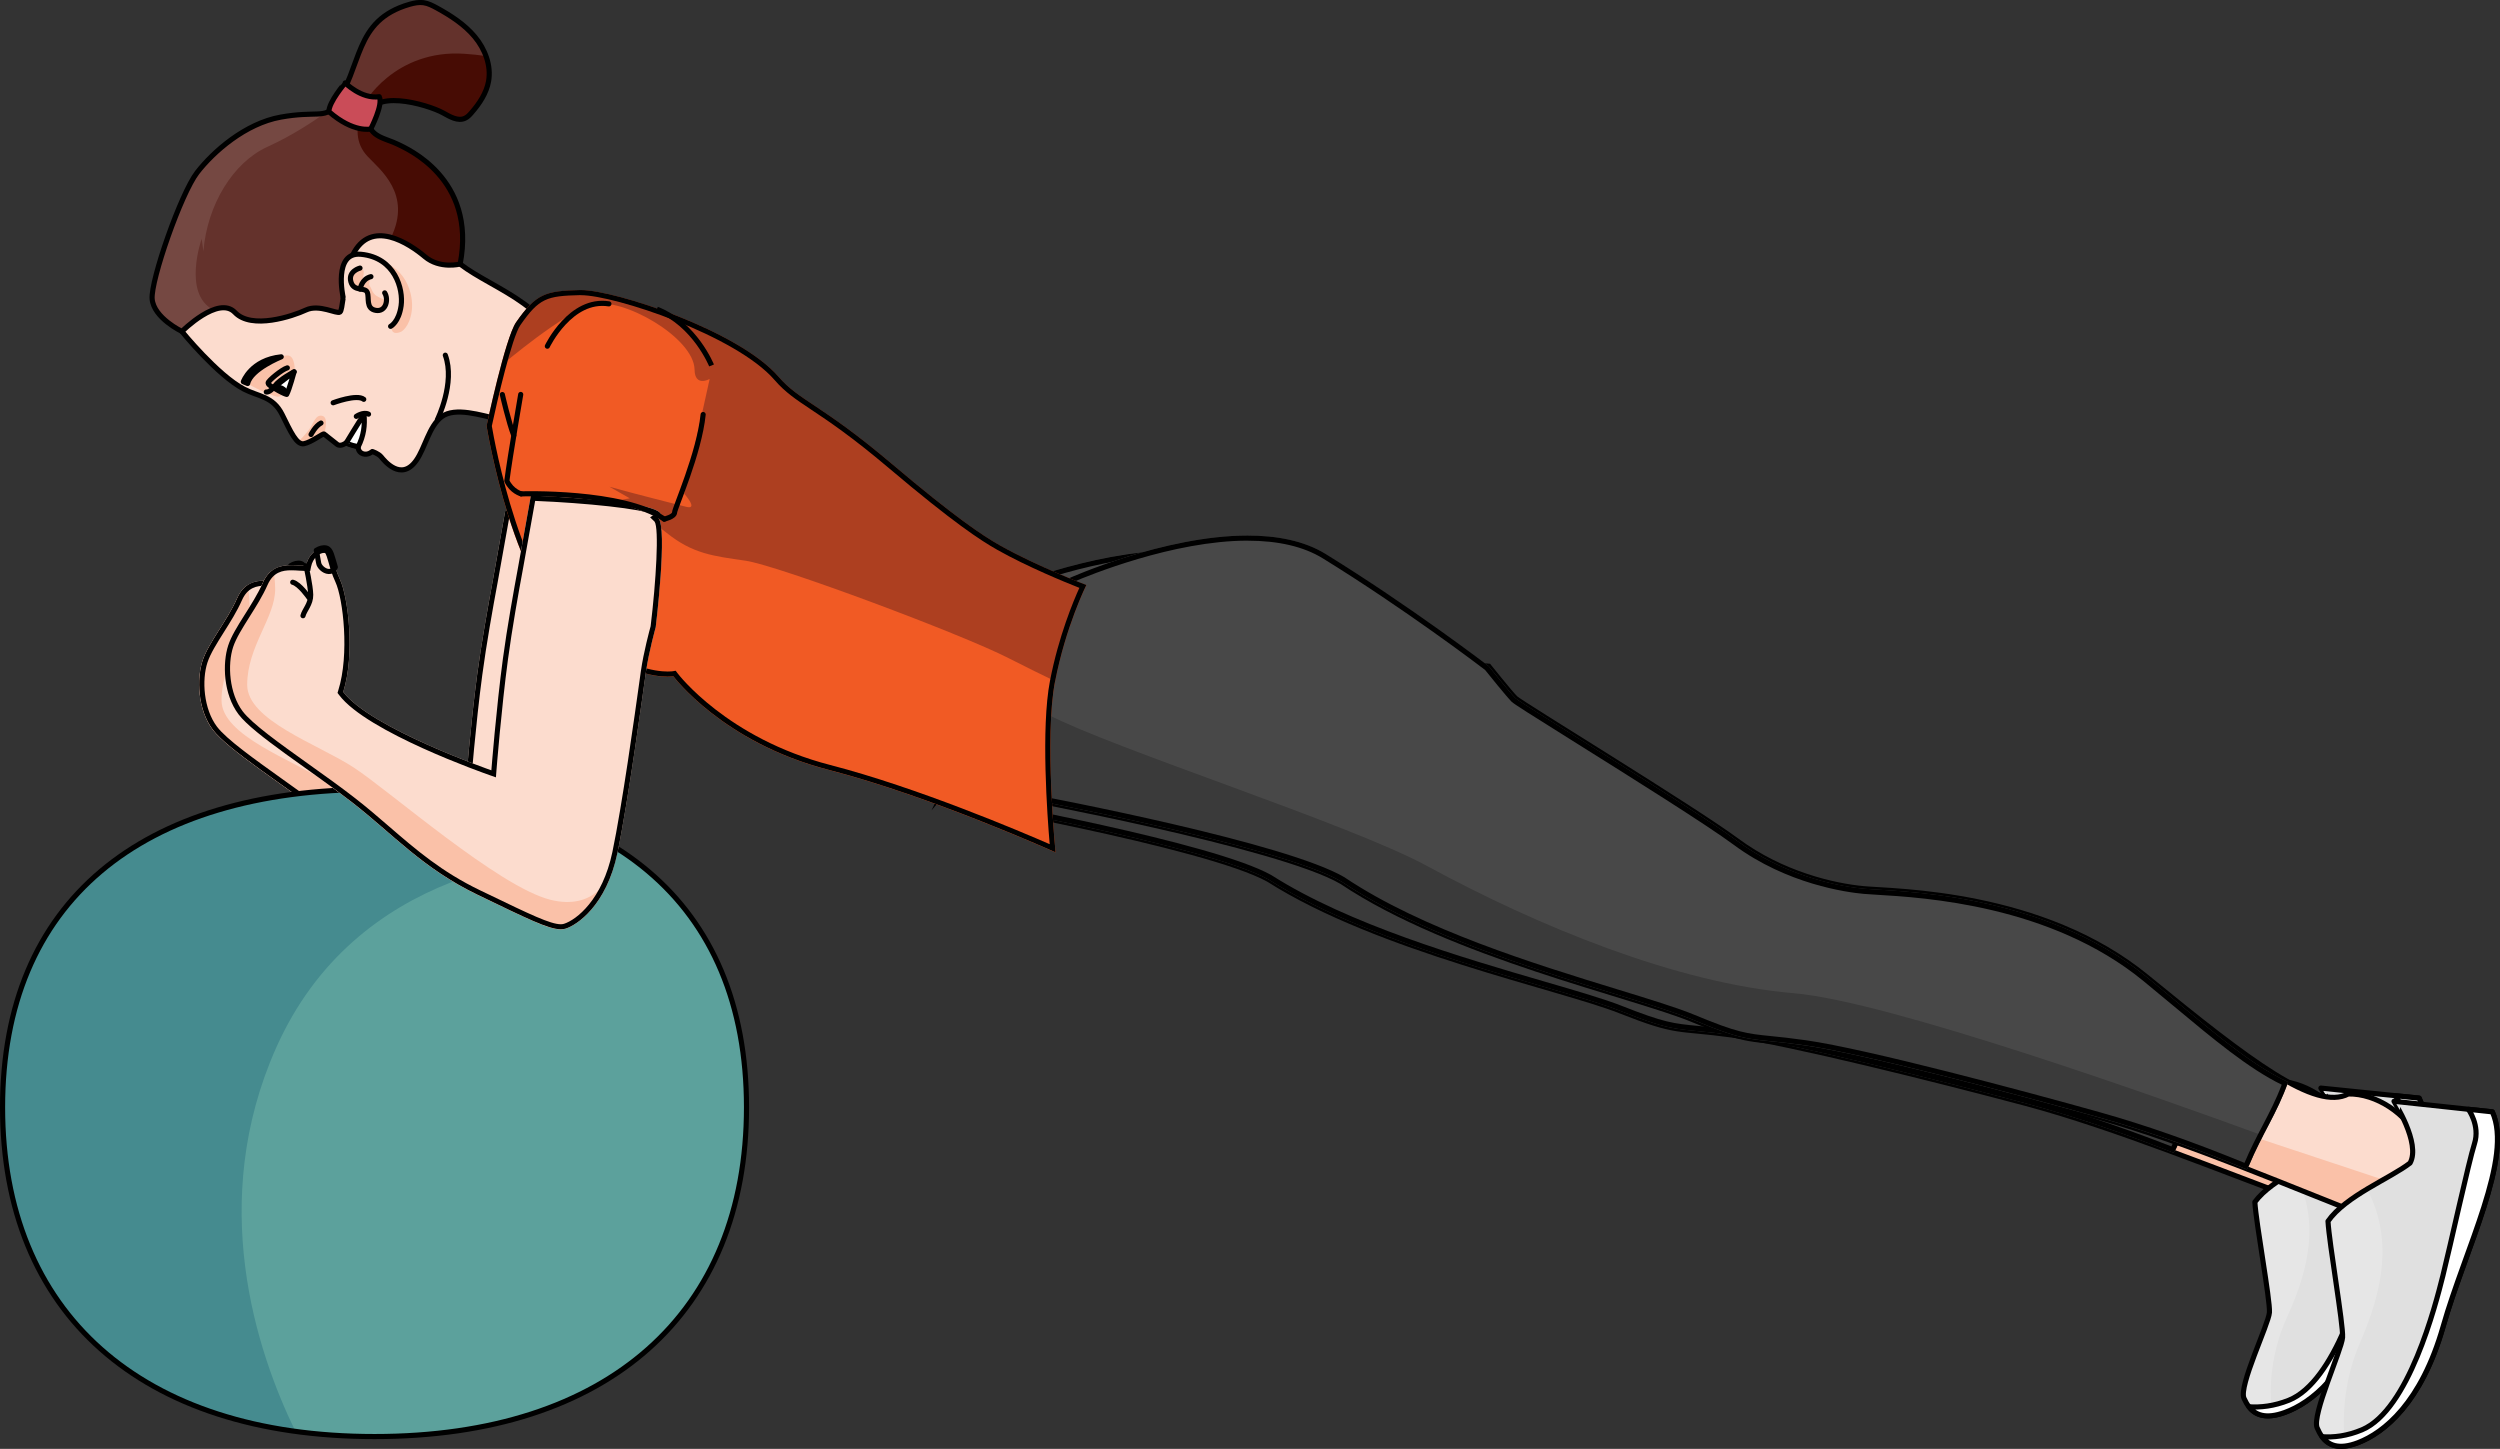 <?xml version="1.0" encoding="utf-8"?>
<!-- Generator: Adobe Illustrator 24.2.1, SVG Export Plug-In . SVG Version: 6.00 Build 0)  -->
<svg version="1.1" id="Layer_1" xmlns="http://www.w3.org/2000/svg" xmlns:xlink="http://www.w3.org/1999/xlink" x="0px" y="0px"
	 width="487.07px" height="282.28px" viewBox="0 0 487.07 282.28" enable-background="new 0 0 487.07 282.28" xml:space="preserve">
<rect x="0" y="0" width="487.07" height="282.28" fill="#333333" stroke="none"/>
<g>
	<g>
		<path fill="#FCDCCE" d="M98.43,99.55l-2.46,13.77c-0.88,4.74-2.19,12.05-2.99,18.01c-1.3,9.67-2.25,21.75-2.25,21.75
			s-23.55-8.21-28.86-15.27c2.35-7.46,0.92-18.56-0.62-21.87c-1.54-3.31-1.39-5.85-2.7-6.17c-1.31-0.33-3.44,0.95-3.93,3.47
			c-2.64-0.03-6.48-1.07-8.42,3.32c-1.93,4.39-5.59,8.69-6.73,12.16c-1.15,3.47-0.98,9.49,2,13.44
			c2.98,3.95,14.11,10.91,22.15,17.16c8.04,6.26,13.7,12.83,24.5,18.03c10.81,5.21,14.88,7.27,17.07,6.57
			c2.2-0.7,7.94-4.48,10.09-14.73c2.15-10.25,5.01-31.43,5.56-35.3c0.55-3.87,1.9-8.69,1.9-8.69s2.37-19.46,0.5-21.26
			C127.84,100.68,98.43,99.55,98.43,99.55z"/>
		<path fill="#FAC1A8" d="M46.21,116.56c0.54-1.23,1.24-2.02,2.01-2.54c0.23,1.03,0.38,2.27,0.39,3.76
			c0.02,5.5-5.44,11.15-5.45,18.64c-0.01,6.94,13.76,11.55,20.74,16.1c6.98,4.55,28.23,23.25,38.33,25.78
			c8.64,2.16,11.62-4.33,12.3-6.26c-2.51,8.11-7.37,11.27-9.35,11.9c-2.19,0.7-6.27-1.36-17.07-6.57
			c-10.8-5.21-16.47-11.78-24.5-18.03c-8.04-6.26-19.17-13.22-22.15-17.16c-2.98-3.95-3.14-9.97-2-13.44
			C40.62,125.25,44.27,120.95,46.21,116.56z"/>
		<path fill="none" stroke="#000000" stroke-linecap="round" stroke-linejoin="round" stroke-miterlimit="10" d="M54.62,113.24
			c0,0,0.88,3.86,0.91,5.65c0.03,1.79-1.23,2.98-1.5,4.07"/>
		<path fill="none" stroke="#000000" stroke-linecap="round" stroke-linejoin="round" stroke-miterlimit="10" d="M55.19,119.42
			c0,0-1.8-2.64-3.16-2.98"/>
		<path fill="none" stroke="#000000" stroke-linecap="round" stroke-linejoin="round" stroke-miterlimit="10" d="M60.33,113.49
			c0,0-0.32,0.9-1.3,0.85c-0.98-0.05-1.87-1.02-1.95-1.66c-0.08-0.62-0.45-2.38-0.46-2.46c0.67-0.42,1.38-0.59,1.94-0.45
			C59.51,110.01,59.69,111.44,60.33,113.49L60.33,113.49z"/>
		<g>
			<path d="M99.26,100.59c9.87,0.41,20.76,1.51,23.17,2.69l-0.77,0.51l0.87,0.84c0.9,1.27,0.3,11.55-0.77,20.38
				c-0.18,0.65-1.38,5.07-1.9,8.75c-0.06,0.44-0.15,1.09-0.27,1.93c-0.93,6.63-3.38,24.25-5.28,33.31
				c-1.95,9.3-7.01,13.21-9.42,13.98c-0.18,0.06-0.38,0.09-0.62,0.09c-2.03,0-6.05-1.94-14.06-5.81l-1.65-0.79
				c-7.56-3.64-12.49-7.91-17.72-12.42c-2.09-1.81-4.26-3.68-6.6-5.5c-2.82-2.2-6.02-4.48-9.11-6.68
				c-5.66-4.04-11.01-7.85-12.86-10.3c-2.6-3.45-2.98-9.08-1.84-12.53c0.57-1.71,1.84-3.73,3.18-5.86c1.26-2,2.57-4.07,3.52-6.22
				c1.11-2.51,2.88-2.85,4.63-2.85c0.52,0,1.05,0.03,1.56,0.07c0.45,0.03,0.88,0.06,1.29,0.06l0.83,0.01l0.16-0.82
				c0.35-1.77,1.68-2.71,2.52-2.71c0.07,0,0.13,0.01,0.19,0.02c0.2,0.05,0.52,1.18,0.71,1.86c0.29,1.03,0.65,2.32,1.32,3.76
				c1.52,3.26,2.77,14.17,0.57,21.14L60.76,138l0.31,0.41c5.43,7.22,28.35,15.27,29.33,15.61l1.22,0.43l0.1-1.29
				c0.01-0.12,0.96-12.16,2.25-21.7c0.78-5.85,2.05-12.99,2.98-17.97L99.26,100.59 M98.43,99.55l-2.46,13.77
				c-0.88,4.74-2.19,12.05-2.99,18.01c-1.3,9.67-2.25,21.75-2.25,21.75s-23.55-8.21-28.86-15.27c2.35-7.46,0.92-18.56-0.62-21.87
				c-1.54-3.31-1.39-5.85-2.7-6.17c-0.14-0.03-0.28-0.05-0.43-0.05c-1.3,0-3.06,1.26-3.5,3.52c-0.86-0.01-1.86-0.13-2.87-0.13
				c-2.08,0-4.25,0.5-5.55,3.45c-1.93,4.39-5.59,8.69-6.73,12.16c-1.15,3.47-0.98,9.49,2,13.44c2.98,3.95,14.11,10.91,22.15,17.16
				c8.04,6.26,13.7,12.83,24.5,18.03c9.44,4.55,13.75,6.7,16.15,6.7c0.35,0,0.65-0.04,0.93-0.13c2.2-0.7,7.94-4.48,10.09-14.73
				c2.15-10.25,5.01-31.43,5.56-35.3c0.55-3.87,1.9-8.69,1.9-8.69s2.37-19.46,0.5-21.26C127.84,100.68,98.43,99.55,98.43,99.55
				L98.43,99.55z"/>
		</g>
	</g>
	<g>
		<g>
			<path fill="#5CA19C" d="M145.44,215.74c0,40.02-26.9,64.14-72.47,64.14S0.5,255.76,0.5,215.74s26.9-61.96,72.47-61.96
				S145.44,175.71,145.44,215.74z"/>
			<path fill="#458B8F" d="M121.51,166.15c-12.12-8.14-28.53-12.38-48.55-12.38c-45.57,0-72.47,21.94-72.47,61.96
				c0,35.28,20.91,58.19,57.07,63.13c-7.68-15.75-17.15-44.65-3.76-74.72C69.34,169.26,106.03,165.93,121.51,166.15z"/>
			<path fill="none" stroke="#000000" stroke-linecap="round" stroke-linejoin="round" stroke-miterlimit="10" d="M145.44,215.74
				c0,40.02-26.9,64.14-72.47,64.14S0.5,255.76,0.5,215.74s26.9-61.96,72.47-61.96S145.44,175.71,145.44,215.74z"/>
		</g>
		<path d="M56.06,137.49"/>
	</g>
	<g>
		<g>
			<g>
				<g>
					<g>
						<g>
							<g>
								<path fill="#FCDCCE" d="M247.18,171.36c-12.16-6.78-64.01-15.86-64.02-15.85l16.85-35.73c0,0,20.37-9.42,37.04,0.35
									c16.67,9.77,38.75,11.35,38.75,11.35s4.11,4.89,5.17,5.89c1.06,1,34.48,20.29,43.2,26.42c8.72,6.13,18.77,8.36,24.77,8.88
									c5.99,0.52,34.64,0.48,54.99,16.29c20.35,15.81,32.96,24.88,39.35,21.69c10.79-0.18,23.78,14.92,6.07,23.6
									c-15.89-5.81-37.3-14.64-54.64-19.27c-17.34-4.63-46.2-11.83-57.26-13.33c-11.06-1.51-10.38-0.2-21.88-4.74
									C304.07,192.36,268.55,184.96,247.18,171.36"/>
								<path fill="#FAC1A8" d="M397.76,215.82l4.53-2.36l22.03,4.93l26.74,8.43l-0.54,6.81c-0.37,0.21-0.75,0.41-1.15,0.61
									C434.38,228.78,414.5,220.62,397.76,215.82z"/>
								<path fill="none" stroke="#000000" stroke-miterlimit="10" d="M247.18,171.36c-12.16-6.78-64.01-15.86-64.02-15.85
									l16.85-35.73c0,0,20.37-9.42,37.04,0.35c16.67,9.77,38.75,11.35,38.75,11.35s4.11,4.89,5.17,5.89
									c1.06,1,34.48,20.29,43.2,26.42c8.72,6.13,18.77,8.36,24.77,8.88c5.99,0.52,34.64,0.48,54.99,16.29
									c20.35,15.81,32.96,24.88,39.35,21.69c10.79-0.18,23.78,14.92,6.07,23.6c-15.89-5.81-37.3-14.64-54.64-19.27
									c-17.34-4.63-46.2-11.83-57.26-13.33c-11.06-1.51-10.38-0.2-21.88-4.74C304.07,192.36,268.55,184.96,247.18,171.36"/>
								<path fill="#484848" d="M315.57,196.9c-11.5-4.55-47.02-11.94-68.39-25.54c-12.16-6.78-64.02-15.86-64.02-15.86l10.88-40.34
									c0,0,33.3-14.25,49.97-4.48c16.67,9.77,31.79,20.78,31.79,20.78s4.11,4.89,5.17,5.89c1.06,1,34.48,20.29,43.2,26.42
									c8.72,6.13,18.77,8.36,24.77,8.88c5.99,0.52,34.64,0.48,54.99,16.29c10.74,8.35,19.5,15.96,27.61,19.49
									c-2.14,5.76-5.08,9.62-7.65,15.49c-0.43,0.66,0.03,0.01-0.43,0.66c-8.4-3.29-18.27-6.81-28.75-9.61
									c-17.34-4.63-46.2-11.83-57.26-13.33C326.4,200.14,327.08,201.45,315.57,196.9z"/>
								<path opacity="0.2" enable-background="new    " d="M423.89,223.93c-0.43,0.66,0.03,0.01-0.43,0.66
									c-8.4-3.29-18.27-6.81-28.75-9.61c-17.34-4.63-46.2-11.83-57.26-13.33c-11.06-1.51-10.38-0.2-21.88-4.74
									c-11.5-4.55-47.02-11.94-68.39-25.54c-12.16-6.78-64.02-15.86-64.02-15.86l6.68-15.13c12.82,6.38,58.84,20.27,73.9,28.04
									c21.6,11.15,48.62,21.74,71.52,23.57c18.36,1.47,71.19,19.34,91.41,26.36C425.73,220.08,424.79,221.88,423.89,223.93z"/>
								<g>
									<path fill="#E0E0E0" d="M452.17,211.99L452.17,211.99c-0.02,0.02,5.25,7.85,3.13,11.43c-3.87,2.85-12.57,6.09-15.99,10.77
										c0.22,4.05,3.01,19.18,2.84,21.51c-0.18,2.33-6.03,14.36-4.96,16.73c1.07,2.37,2.95,4.57,7.98,2.74
										c5.02-1.84,12.32-7.3,16.59-21.56c4.27-14.26,13.64-31.25,9.56-39.67L452.17,211.99z"/>
									<path opacity="0.2" fill="#FFFFFF" enable-background="new    " d="M442.16,255.7c-0.18,2.33-6.03,14.36-4.96,16.73
										c0.86,1.93,2.27,3.75,5.47,3.37c-0.53-4.27-0.61-11.49,2.93-19.23c4.41-9.67,6.41-19.13,1.34-28.33
										c-3.01,1.72-5.94,3.67-7.61,5.95C439.54,238.25,442.32,253.37,442.16,255.7z"/>
									<path fill="none" stroke="#000000" stroke-linecap="round" stroke-linejoin="round" stroke-miterlimit="10" d="
										M452.17,211.99L452.17,211.99c-0.02,0.02,5.27,7.76,3.13,11.43c-3.87,2.85-12.57,6.09-15.99,10.77
										c0.22,4.05,3.01,19.18,2.84,21.51c-0.18,2.33-6.03,14.36-4.96,16.73c1.07,2.37,2.95,4.57,7.98,2.74
										c5.02-1.84,12.32-7.3,16.59-21.56c4.27-14.26,13.64-31.25,9.56-39.67L452.17,211.99z"/>
									<path fill="#FFFFFF" d="M438.15,274.08c1.21,1.56,3.21,2.49,7.02,1.1c5.02-1.84,12.32-7.3,16.59-21.56
										c4.27-14.26,13.64-31.25,9.56-39.67l-4.66-0.48c0,0,2.32,2.99,1.19,6.35c-1.13,3.37-4.72,18.98-6.16,24.46
										s-6.67,24.87-15.75,28.52C443.01,273.97,440.38,274.24,438.15,274.08z"/>
									<path fill="none" stroke="#000000" stroke-linecap="round" stroke-linejoin="round" stroke-miterlimit="10" d="
										M438.15,274.08c1.21,1.56,3.21,2.49,7.02,1.1c5.02-1.84,12.32-7.3,16.59-21.56c4.27-14.26,13.64-31.25,9.56-39.67
										l-4.66-0.48c0,0,2.32,2.99,1.19,6.35c-1.13,3.37-4.72,18.98-6.16,24.46s-6.67,24.87-15.75,28.52
										C443.01,273.97,440.38,274.24,438.15,274.08z"/>
								</g>
								<g>
									<path d="M228.83,107.27v1h0c6.02,0,10.96,1.11,14.68,3.29c15.74,9.23,30.28,19.69,31.61,20.65
										c0.6,0.71,4.15,4.92,5.17,5.88c0.45,0.42,3.62,2.32,12.56,7.64c10.73,6.38,25.43,15.13,30.75,18.87
										c10.33,7.27,21.94,8.77,25.25,9.05c0.62,0.05,1.45,0.1,2.5,0.16c9.27,0.52,33.91,1.9,51.96,15.92
										c2.04,1.59,4.02,3.15,5.93,4.66c7.81,6.18,14.6,11.56,21.03,14.56c-1.09,2.74-2.37,5.06-3.71,7.51
										c-1.17,2.12-2.37,4.31-3.51,6.89c-10.15-3.95-19.34-7.01-28.08-9.35c-14.62-3.91-45.43-11.73-57.38-13.36
										c-2.95-0.4-5.09-0.61-6.81-0.77c-4.74-0.45-6.52-0.62-14.84-3.91c-3.34-1.32-8.75-2.9-15.01-4.72
										c-16.08-4.69-38.09-11.11-53.21-20.73l-0.02-0.02l-0.03-0.01c-11.34-6.33-55.55-14.4-63.25-15.78l10.47-38.81
										c2.9-1.18,19.41-7.64,33.94-7.64L228.83,107.27 M228.82,107.27c-16.31,0-34.78,7.9-34.78,7.9l-10.88,40.34
										c0,0,51.86,9.07,64.02,15.86c21.36,13.6,56.88,20.99,68.39,25.54c11.51,4.55,10.83,3.24,21.88,4.74
										c11.06,1.51,39.92,8.7,57.26,13.33c10.48,2.8,20.35,6.32,28.75,9.61c0.46-0.65,0,0,0.43-0.66
										c2.57-5.88,5.52-9.74,7.65-15.49c-8.12-3.53-16.87-11.14-27.61-19.49c-20.35-15.81-49-15.77-54.99-16.29
										c-5.99-0.52-16.05-2.75-24.77-8.88c-8.72-6.13-42.13-25.42-43.2-26.42c-1.06-1-5.17-5.89-5.17-5.89
										s-15.12-11.01-31.79-20.78C239.76,108.2,234.42,107.27,228.82,107.27L228.82,107.27z"/>
								</g>
							</g>
						</g>
					</g>
				</g>
			</g>
		</g>
		<g>
			<g>
				<g>
					<g>
						<g>
							<g>
								<path fill="#FCDCCE" d="M261.43,171.79c-12.16-7.14-64.01-16.69-64.02-16.69l16.85-37.61c0,0,20.37-9.92,37.04,0.36
									c16.67,10.28,38.75,11.95,38.75,11.95s4.11,5.14,5.17,6.2c1.06,1.06,34.48,21.36,43.2,27.81c8.72,6.45,18.77,8.8,24.77,9.34
									c5.99,0.55,34.64,0.51,54.99,17.15c20.35,16.64,32.96,26.19,39.35,22.83c10.79-0.19,23.78,15.7,6.07,24.84
									c-15.89-6.11-37.3-15.41-54.64-20.28c-17.34-4.88-46.2-12.45-57.26-14.03c-11.06-1.59-10.38-0.21-21.88-4.99
									C318.32,193.89,282.8,186.11,261.43,171.79"/>
								<path fill="#FAC1A8" d="M412,218.59l4.53-2.48l22.03,5.19l26.74,8.87l-0.54,7.17c-0.37,0.22-0.75,0.43-1.15,0.64
									C448.63,232.22,428.75,223.64,412,218.59z"/>
								<path fill="none" stroke="#000000" stroke-miterlimit="10" d="M261.43,171.79c-12.16-7.14-64.01-16.69-64.02-16.69
									l16.85-37.61c0,0,20.37-9.92,37.04,0.36c16.67,10.28,38.75,11.95,38.75,11.95s4.11,5.14,5.17,6.2
									c1.06,1.06,34.48,21.36,43.2,27.81c8.72,6.45,18.77,8.8,24.77,9.34c5.99,0.55,34.64,0.51,54.99,17.15
									c20.35,16.64,32.96,26.19,39.35,22.83c10.79-0.19,23.78,15.7,6.07,24.84c-15.89-6.11-37.3-15.41-54.64-20.28
									c-17.34-4.88-46.2-12.45-57.26-14.03c-11.06-1.59-10.38-0.21-21.88-4.99C318.32,193.89,282.8,186.11,261.43,171.79"/>
								<path fill="#484848" d="M329.82,198.67c-11.5-4.78-47.02-12.57-68.39-26.88c-12.16-7.14-64.02-16.69-64.02-16.69
									l10.88-42.45c0,0,33.3-14.99,49.97-4.71c16.67,10.28,31.79,21.87,31.79,21.87s4.11,5.14,5.17,6.2
									c1.06,1.06,34.48,21.36,43.2,27.81c8.72,6.45,18.77,8.8,24.77,9.34c5.99,0.55,34.64,0.51,54.99,17.15
									c10.74,8.78,19.5,16.8,27.61,20.51c-2.14,6.06-5.08,10.12-7.65,16.31c-0.43,0.7,0.03,0.02-0.43,0.7
									c-8.4-3.47-18.27-7.17-28.75-10.12c-17.34-4.88-46.2-12.45-57.26-14.03C340.64,202.08,341.33,203.46,329.82,198.67z"/>
								<path opacity="0.2" enable-background="new    " d="M438.14,227.12c-0.43,0.7,0.03,0.02-0.43,0.7
									c-8.4-3.47-18.27-7.17-28.75-10.12c-17.34-4.88-46.2-12.45-57.26-14.03c-11.06-1.59-10.38-0.21-21.88-4.99
									c-11.5-4.78-47.02-12.57-68.39-26.88c-12.16-7.14-64.02-16.69-64.02-16.69l6.68-15.93c12.82,6.72,58.84,21.33,73.9,29.52
									c21.6,11.74,48.62,22.88,71.52,24.81c18.36,1.55,71.19,20.35,91.41,27.75C439.98,223.07,439.04,224.96,438.14,227.12z"/>
								<g>
									<path fill="#E0E0E0" d="M466.42,214.56L466.42,214.56c-0.02,0.02,5.25,8.26,3.13,12.03c-3.87,3-12.57,6.41-15.99,11.34
										c0.22,4.27,3.01,20.18,2.84,22.64c-0.18,2.45-6.03,15.12-4.96,17.61c1.07,2.49,2.95,4.81,7.98,2.89
										c5.02-1.94,12.32-7.69,16.59-22.69c4.27-15.01,13.64-32.89,9.56-41.76L466.42,214.56z"/>
									<path opacity="0.2" fill="#FFFFFF" enable-background="new    " d="M456.4,260.56c-0.18,2.45-6.03,15.12-4.96,17.61
										c0.86,2.03,2.27,3.95,5.47,3.55c-0.53-4.5-0.61-12.09,2.93-20.24c4.41-10.18,6.41-20.13,1.34-29.81
										c-3.01,1.81-5.94,3.86-7.61,6.26C453.79,242.19,456.57,258.11,456.4,260.56z"/>
									<path fill="none" stroke="#000000" stroke-linecap="round" stroke-linejoin="round" stroke-miterlimit="10" d="
										M466.42,214.56L466.42,214.56c-0.02,0.02,5.27,8.17,3.13,12.03c-3.87,3-12.57,6.41-15.99,11.34
										c0.22,4.27,3.01,20.18,2.84,22.64c-0.18,2.45-6.03,15.12-4.96,17.61c1.07,2.49,2.95,4.81,7.98,2.89
										c5.02-1.94,12.32-7.69,16.59-22.69c4.27-15.01,13.64-32.89,9.56-41.76L466.42,214.56z"/>
									<path fill="#FFFFFF" d="M452.4,279.91c1.21,1.64,3.21,2.62,7.02,1.16c5.02-1.94,12.32-7.69,16.59-22.69
										c4.27-15.01,13.64-32.89,9.56-41.76l-4.66-0.5c0,0,2.32,3.14,1.19,6.69c-1.13,3.55-4.72,19.98-6.16,25.74
										c-1.44,5.76-6.67,26.18-15.75,30.01C457.26,279.79,454.63,280.08,452.4,279.91z"/>
									<path fill="none" stroke="#000000" stroke-linecap="round" stroke-linejoin="round" stroke-miterlimit="10" d="
										M452.4,279.91c1.21,1.64,3.21,2.62,7.02,1.16c5.02-1.94,12.32-7.69,16.59-22.69c4.27-15.01,13.64-32.89,9.56-41.76
										l-4.66-0.5c0,0,2.32,3.14,1.19,6.69c-1.13,3.55-4.72,19.98-6.16,25.74c-1.44,5.76-6.67,26.18-15.75,30.01
										C457.26,279.79,454.63,280.08,452.4,279.91z"/>
								</g>
								<g>
									<path d="M243.07,104.34l0,1h0c6.01,0,10.95,1.16,14.66,3.45c15.75,9.71,30.3,20.73,31.61,21.74
										c0.59,0.74,4.15,5.17,5.17,6.19c0.45,0.45,3.62,2.44,12.56,8.04c10.73,6.72,25.43,15.92,30.75,19.86
										c10.34,7.65,21.96,9.23,25.27,9.53c0.62,0.06,1.45,0.11,2.5,0.17c9.27,0.55,33.9,2,51.95,16.76
										c2.04,1.67,4.02,3.32,5.93,4.91c7.82,6.52,14.62,12.19,21.07,15.34c-1.1,2.92-2.39,5.39-3.74,7.98
										c-1.17,2.23-2.37,4.54-3.51,7.25c-10.14-4.15-19.33-7.37-28.06-9.83c-14.62-4.11-45.43-12.35-57.38-14.06
										c-2.95-0.42-5.09-0.64-6.81-0.81c-4.74-0.48-6.51-0.65-14.83-4.11c-3.34-1.39-8.75-3.05-15.01-4.97
										c-16.07-4.93-38.09-11.69-53.2-21.82l-0.02-0.02l-0.03-0.02c-11.35-6.67-55.66-15.18-63.29-16.61l10.49-40.94
										c2.88-1.23,19.4-8.04,33.93-8.04L243.07,104.34 M243.07,104.34c-16.31,0-34.78,8.31-34.78,8.31l-10.88,42.45
										c0,0,51.86,9.55,64.02,16.69c21.36,14.31,56.88,22.1,68.39,26.88c11.51,4.79,10.83,3.41,21.88,4.99
										c11.06,1.58,39.92,9.16,57.26,14.03c10.48,2.95,20.35,6.65,28.75,10.12c0.46-0.68,0,0,0.43-0.7
										c2.57-6.19,5.52-10.25,7.65-16.31c-8.12-3.71-16.87-11.73-27.61-20.51c-20.35-16.64-49-16.6-54.99-17.15
										c-5.99-0.55-16.05-2.89-24.77-9.34c-8.72-6.45-42.13-26.76-43.2-27.81c-1.06-1.05-5.17-6.2-5.17-6.2
										s-15.12-11.59-31.79-21.87C254.01,105.31,248.67,104.34,243.07,104.34L243.07,104.34z"/>
								</g>
							</g>
						</g>
					</g>
				</g>
			</g>
		</g>
		<g>
			<g>
				<path fill="#FCDCCE" d="M105,77.74c1.13-0.95,1.94-2.23,2.66-3.52c1.59-2.86,1.17,0.81,1.35-2.46
					c0.65-11.68-12.8-15.22-19.37-20.32c-2.49-1.94-2.86-8.56-9.18-11.78c-6.32-3.22-35.61,8.66-40.82,13.24
					c-5.2,4.59-4.22,11.66-4.22,11.66s6.96,8.57,12.11,11.25c2.84,1.48,5.67,1.39,7.43,4.94c1.68,3.38,2.82,5.97,4.25,5.7
					c1.43-0.27,3.68-2.02,3.92-1.9c0,0,1.78,1.38,2.56,2.02c0.68,0.54,1.73-0.28,1.73-0.28l2.34,0.73c0,0-0.05,1.06,0.94,1.39
					c0.99,0.34,1.84-0.44,1.84-0.44s1.18,0.38,1.73,1.05c0.54,0.66,3.85,4.89,6.81,0.71c1.76-2.49,2.48-6.67,4.97-8.54
					c2.61-1.96,7.74-0.26,10.83,0.42c1.95,0.43,3.65-1.71,5.49-2.39C103.34,78.89,104.23,78.42,105,77.74z"/>
				<path fill="#FAC1A8" d="M60.28,83.59c-0.52,0.75-1.52,1.83-2.17,2.5c0.37,0.29,0.73,0.44,1.11,0.37
					c1.43-0.27,3.68-2.02,3.92-1.9c0,0,1.02-3.15-0.31-3.53C61.51,80.65,61.09,82.44,60.28,83.59z"/>
				<path fill="none" stroke="#000000" stroke-linecap="round" stroke-linejoin="round" stroke-miterlimit="10" d="M105,77.74
					c1.13-0.95,1.94-2.23,2.66-3.52c1.59-2.86,1.17,0.81,1.35-2.46c0.65-11.68-12.8-15.22-19.37-20.32
					c-2.49-1.94-2.86-8.56-9.18-11.78c-6.32-3.22-35.61,8.66-40.82,13.24c-5.2,4.59-4.22,11.66-4.22,11.66s6.96,8.57,12.11,11.25
					c2.84,1.48,5.67,1.39,7.43,4.94c1.68,3.38,2.82,5.97,4.25,5.7c1.43-0.27,3.68-2.02,3.92-1.9c0,0,1.78,1.38,2.56,2.02
					c0.68,0.54,1.73-0.28,1.73-0.28l2.34,0.73c0,0-0.05,1.06,0.94,1.39c0.99,0.34,1.84-0.44,1.84-0.44s1.18,0.38,1.73,1.05
					c0.54,0.66,3.85,4.89,6.81,0.71c1.76-2.49,2.48-6.67,4.97-8.54c2.61-1.96,7.74-0.26,10.83,0.42c1.95,0.43,3.65-1.71,5.49-2.39
					C103.34,78.89,104.23,78.42,105,77.74z"/>
				<path fill="none" stroke="#000000" stroke-linecap="round" stroke-linejoin="round" stroke-miterlimit="10" d="M86.76,69.2
					c1.98,5.39-1.54,12.55-1.54,12.55"/>
				<path fill="#FAC1A8" d="M54.09,77.3c-0.49-0.02-3.95-1.35-5.74-2.53c0.53-3.06,6.23-5.61,7.73-5.52
					c1.49,0.09,1.35,3.16,1.35,3.16S55.67,77.36,54.09,77.3z"/>
				<path fill="#FFFFFF" d="M69.79,87.03c1.09-2.17,1.32-4.16,1.13-6.29c-0.8,1.13-3.47,5.56-3.47,5.56S68.19,86.74,69.79,87.03z"/>
				<path fill="none" stroke="#000000" stroke-linecap="round" stroke-linejoin="round" stroke-miterlimit="10" d="M62.54,82.42
					c-1.1,0.57-1.94,2.23-1.94,2.23"/>
				<path fill="none" stroke="#000000" stroke-linecap="round" stroke-linejoin="round" stroke-miterlimit="10" d="M69.79,87.03
					c1.09-2.17,1.32-4.16,1.13-6.29c-0.8,1.13-3.47,5.56-3.47,5.56S68.19,86.74,69.79,87.03z"/>
				<path fill="none" stroke="#000000" stroke-linecap="round" stroke-linejoin="round" stroke-miterlimit="10" d="M71.8,80.69
					c-1-0.51-2.38,0.43-2.38,0.43"/>
				<path fill="#4C0000" stroke="#000000" stroke-linecap="round" stroke-linejoin="round" stroke-miterlimit="10" d="M47.41,74.37
					l0.84,0.35c0.62-2.84,6.54-5.2,6.54-5.2C48.93,70.12,47.41,74.37,47.41,74.37z"/>
				<path fill="none" stroke="#000000" stroke-linecap="round" stroke-linejoin="round" stroke-miterlimit="10" d="M51.88,76.37
					c0,0,0.65,0.19,1.63-1.14c0.98-1.34,3.79-2.79,3.79-2.79"/>
				<path fill="#FFFFFF" d="M57.3,72.44c0,0-0.92,3.44-1.45,4.4c-0.79-0.19-2.58-1.31-2.58-1.31L57.3,72.44z"/>
				<path fill="none" stroke="#000000" stroke-linecap="round" stroke-linejoin="round" stroke-miterlimit="10" d="M57.3,72.44
					c0,0-0.92,3.44-1.45,4.4c-0.79-0.19-2.58-1.31-2.58-1.31L57.3,72.44z"/>
				<path fill="none" stroke="#000000" stroke-linecap="round" stroke-linejoin="round" stroke-miterlimit="10" d="M55.98,71.67
					c-1.02,0.27-3.76,2.54-3.75,2.94c0.01,0.42,1.04,0.92,1.04,0.92"/>
				<path d="M53.76,75.19c0.15-0.3,0.78-0.29,1.39,0.02c0.62,0.32,0.99,0.81,0.84,1.12c-0.15,0.3-0.78,0.29-1.39-0.02
					S53.6,75.49,53.76,75.19z"/>
				<path fill="#64322C" d="M35.45,64.57c0,0,7.1-7.1,10.33-3.69C49.01,64.28,57,61.62,59.6,60.4c2.6-1.22,6.07,0.87,6.64,0.4
					c0.57-0.47,0.41-4.14,2.46-11.08c3.54-7.33,11.14-2.2,14.07,0.28c2.93,2.48,6.88,1.44,6.88,1.44
					c3.23-16.76-10.57-22.54-12.09-23.31c-2.35-1.19-5.74-1.42-5.78-4.81c-0.09-6.35,11.47-3.02,14.55-1.32
					c1.34,0.74,2.88,1.68,4.26,1.04c0.51-0.23,0.91-0.66,1.28-1.09c1.55-1.78,2.91-3.82,3.32-6.13c0.54-3.07-0.69-6.25-2.68-8.65
					c-1.99-2.39-4.67-4.12-7.4-5.62c-0.83-0.45-1.68-0.9-2.62-1.03c-0.9-0.12-1.82,0.07-2.7,0.32c-11.05,3.2-9.03,12.15-14.66,19.86
					c-1.78,2.44-3.57,0.88-10.45,2.12s-13.1,6.69-16.27,10.79c-3.16,4.11-9.04,20.94-8.77,24.63
					C29.95,61.96,35.45,64.57,35.45,64.57z"/>
				<path fill="#754842" d="M35.44,64.56c0,0,3.06-3.07,6.08-4.21c-6-3.17-2.23-13.82-2.23-13.82s0,0,0.34,2.42
					c0.74-9.09,5.82-17.33,12.46-20.34c5.13-2.33,9.47-5.31,11.2-6.56c-1.57,0.4-3.9-0.06-8.58,0.78
					c-6.88,1.24-13.1,6.69-16.27,10.79c-3.16,4.11-9.04,20.94-8.77,24.63C29.95,61.96,35.44,64.56,35.44,64.56z"/>
				<path fill="#470C04" d="M95.21,15.83c-0.41,2.32-1.78,4.37-3.32,6.13c-0.37,0.42-0.77,0.85-1.28,1.09
					c-1.38,0.64-2.93-0.3-4.26-1.04c-3.09-1.71-14.64-5.04-14.55,1.32c0.04,3.38,3.43,3.62,5.78,4.81
					c1.51,0.78,15.31,6.56,12.09,23.31c0,0-2.4,0.63-4.84-0.26c-2.26-1.43-4.38-3.18-6.81-4.27c-0.09-0.04-0.19-0.08-0.27-0.12
					c-0.21-0.09-0.44-0.18-0.65-0.26c-0.19-0.07-0.38-0.12-0.58-0.18c-0.11-0.03-0.22-0.07-0.33-0.11
					c4.1-8.44-2.17-13.21-4.57-15.77c-2.4-2.56-2.35-5.64-1.14-9.1c0.1-1.37,6.6-11.81,20-10.9c1.45,0.1,2.86,0.24,4.21,0.44
					C95.25,12.48,95.49,14.17,95.21,15.83z"/>
				<path fill="none" stroke="#000000" stroke-linecap="round" stroke-linejoin="round" stroke-miterlimit="10" d="M35.45,64.57
					c0,0,7.1-7.1,10.33-3.69C49.01,64.28,57,61.62,59.6,60.4c2.6-1.22,6.07,0.87,6.64,0.4c0.57-0.47,0.41-4.14,2.46-11.08
					c3.54-7.33,11.14-2.2,14.07,0.28c2.93,2.48,6.88,1.44,6.88,1.44c3.23-16.76-10.57-22.54-12.09-23.31
					c-2.35-1.19-5.74-1.42-5.78-4.81c-0.09-6.35,11.47-3.02,14.55-1.32c1.34,0.74,2.88,1.68,4.26,1.04
					c0.51-0.23,0.91-0.66,1.28-1.09c1.55-1.78,2.91-3.82,3.32-6.13c0.54-3.07-0.69-6.25-2.68-8.65c-1.99-2.39-4.67-4.12-7.4-5.62
					c-0.83-0.45-1.68-0.9-2.62-1.03c-0.9-0.12-1.82,0.07-2.7,0.32c-11.05,3.2-9.03,12.15-14.66,19.86
					c-1.78,2.44-3.57,0.88-10.45,2.12s-13.1,6.69-16.27,10.79c-3.16,4.11-9.04,20.94-8.77,24.63
					C29.95,61.96,35.45,64.57,35.45,64.57z"/>
				<path fill="#CA4C58" d="M64.08,21.75c4.82,4.21,8.15,3.38,8.15,3.38s2.47-4.73,1.66-6.29c-3.47,0.51-6.64-2.69-6.64-2.69
					S64.05,19.89,64.08,21.75z"/>
				<path fill="none" stroke="#000000" stroke-linecap="round" stroke-linejoin="round" stroke-miterlimit="10" d="M64.08,21.75
					c4.82,4.21,8.15,3.38,8.15,3.38s2.47-4.73,1.66-6.29c-3.47,0.51-6.64-2.69-6.64-2.69S64.05,19.89,64.08,21.75z"/>
				<path fill="#FAC1A8" d="M76.36,63.25c-0.45,2.49,1.81,1.37,1.81,1.37s1.6-0.8,2.05-4.02c0.45-3.22-1.16-9.39-7.83-10.02
					c-5.45-0.51-3.48,8.32-3.48,8.32"/>
				<path fill="#FCDCCE" d="M76.1,63.58c0,0,1.6-0.8,2.05-4.02c0.45-3.22-1.16-9.39-7.83-10.02c-5.45-0.51-3.48,8.32-3.48,8.32"/>
				<path fill="#FAC1A8" d="M68.28,54.11c-0.2,0.67,1.03,2.14,2.01,2.23c0.97,0.08,1.35,0.96,1.41,1.41s-0.26,2.12,1.51,2.72
					c1.78,0.59,2.09-1.95,2.09-1.95s-1.04-0.31-1.91-0.85c-0.87-0.53-0.96-1.44-1.34-1.94c-0.38-0.5,0.37-1.52,0.05-1.77
					c-0.31-0.26-1.04,1.11-1.31,0.82c-0.28-0.28,0.16-1.37,0.07-1.94c-0.09-0.57-1.11-0.46-1.11-0.46
					C68.81,52.91,68.48,53.44,68.28,54.11z"/>
				<path fill="none" stroke="#000000" stroke-linecap="round" stroke-linejoin="round" stroke-miterlimit="10" d="M76.1,63.58
					c0,0,1.6-0.8,2.05-4.02c0.45-3.22-1.16-9.39-7.83-10.02c-5.45-0.51-3.48,8.32-3.48,8.32"/>
				<path fill="none" stroke="#000000" stroke-linecap="round" stroke-linejoin="round" stroke-miterlimit="10" d="M74.95,57.06
					c0.79,1.22,0.28,3.76-1.74,3.41c-2.01-0.35-1.22-2.48-1.66-3.53c-0.44-1.06-2.62-0.02-3.19-2.06c-0.57-2.05,1.78-2.65,1.78-2.65
					"/>
				<path fill="none" stroke="#000000" stroke-linecap="round" stroke-linejoin="round" stroke-miterlimit="10" d="M72.27,53.9
					c-1.84,0.44-2.1,2.42-2.1,2.42"/>
				<path fill="none" stroke="#000000" stroke-linecap="round" stroke-linejoin="round" stroke-miterlimit="10" d="M64.91,78.47
					c0,0,4.63-1.75,5.96-0.67"/>
			</g>
			<g>
				<path id="changecolor_3_" fill="#F15A24" d="M113.03,123.85c10.37,9.27,18.17,7.93,18.17,7.93s9.57,12.89,30.29,18.24
					c20.02,5.17,44.16,16.06,44.16,16.06s-2.19-22.42-0.11-33.21s6.11-18.87,6.11-18.87s-9.59-3.64-16.83-7.72
					c-3.39-1.91-8.88-5.58-21.05-15.88c-13.83-11.7-17.96-12.2-22.1-17c-7.78-9.02-32.28-17.02-38.68-16.87
					c-6.73,0.16-8.55,0.72-12.42,6.25c-2.15,3.08-5.77,20.22-5.77,20.22S100.14,116.42,113.03,123.85z"/>
				<path opacity="0.3" fill="#0F0018" enable-background="new    " d="M205.57,132.72c2.08-10.71,6.07-18.73,6.07-18.73
					s-9.59-3.64-16.83-7.72c-3.39-1.91-8.88-5.58-21.05-15.88c-13.83-11.7-17.96-12.2-22.1-17c-7.78-9.02-32.28-17.02-38.68-16.87
					c-6.73,0.16-8.55,0.72-12.42,6.25c-0.79,1.14-1.81,4.43-2.77,8.14l0.12,0.1c0,0,11.91-10.13,17.56-11.69
					c5.65-1.56,19.75,6.41,19.85,12.7c0.05,3.45,2.94,1.82,2.94,1.82l-4.95,22.36c0,0,2.82,3.13,0.45,2.56
					c-2.37-0.57-11.05-2.85-11.05-2.85l-3.98-1.08l3.97,2.26l-3.1,0.52c0,0,5.29,2.21,10.32,6.24s9.02,4.49,15.31,5.39
					c6.29,0.9,42.24,14.34,51.27,18.99C200.09,130.06,203.16,131.56,205.57,132.72z"/>
				<g id="changecolor_4_">
					<path d="M113.17,57.51c6.58,0,30.26,7.86,37.74,16.53c2.06,2.38,4.08,3.73,7.14,5.77c3.32,2.21,7.86,5.24,15.07,11.34
						c12.65,10.71,17.98,14.17,21.21,15.99c5.85,3.3,13.29,6.34,15.96,7.39c-1.13,2.49-4.04,9.4-5.73,18.14
						c-1.77,9.2-0.52,26.33-0.05,31.8c-5.68-2.48-25.8-11.04-42.76-15.43c-20.11-5.19-29.65-17.74-29.74-17.87l-0.37-0.49l-0.6,0.1
						c0,0-0.34,0.05-0.96,0.05c-2.32,0-8.57-0.75-16.38-7.74l-0.08-0.07l-0.09-0.05c-11.85-6.83-17.27-37.33-17.71-39.97
						c1.03-4.85,3.92-17.31,5.57-19.67c3.65-5.23,5.11-5.68,11.62-5.83L113.17,57.51 M113.17,56.51c-0.06,0-0.12,0-0.18,0
						c-6.73,0.16-8.55,0.72-12.42,6.25c-2.15,3.08-5.77,20.22-5.77,20.22s5.35,33.43,18.23,40.86c8.04,7.19,14.54,7.99,17.05,7.99
						c0.73,0,1.12-0.07,1.12-0.07s9.57,12.89,30.29,18.24c20.02,5.17,44.16,16.06,44.16,16.06s-2.19-22.42-0.11-33.21
						c2.08-10.79,6.11-18.87,6.11-18.87s-9.59-3.64-16.83-7.72c-3.39-1.91-8.88-5.58-21.05-15.88c-13.83-11.7-17.96-12.2-22.1-17
						C143.95,64.45,119.84,56.51,113.17,56.51L113.17,56.51z"/>
				</g>
			</g>
		</g>
		<g>
			<path fill="#FCDCCE" d="M103.43,96.55l-2.46,13.77c-0.88,4.74-2.19,12.05-2.99,18.01c-1.3,9.67-2.25,21.75-2.25,21.75
				s-23.55-8.21-28.86-15.27c2.35-7.46,0.92-18.56-0.62-21.87c-1.54-3.31-1.39-5.85-2.7-6.17c-1.31-0.33-3.44,0.95-3.93,3.47
				c-2.64-0.03-6.48-1.07-8.42,3.32c-1.93,4.39-5.59,8.69-6.73,12.16c-1.15,3.47-0.98,9.49,2,13.44
				c2.98,3.95,14.11,10.91,22.15,17.16c8.04,6.26,13.7,12.83,24.5,18.03c10.81,5.21,14.88,7.27,17.07,6.57
				c2.2-0.7,7.94-4.48,10.09-14.73c2.15-10.25,5.01-31.43,5.56-35.3c0.55-3.87,1.9-8.69,1.9-8.69s2.37-19.46,0.5-21.26
				C132.84,97.68,103.43,96.55,103.43,96.55z"/>
			<path fill="#FAC1A8" d="M51.21,113.56c0.54-1.23,1.24-2.02,2.01-2.54c0.23,1.03,0.38,2.27,0.39,3.76
				c0.02,5.5-5.44,11.15-5.45,18.64c-0.01,6.94,13.76,11.55,20.74,16.1c6.98,4.55,28.23,23.25,38.33,25.78
				c8.64,2.16,11.62-4.33,12.3-6.26c-2.51,8.11-7.37,11.27-9.35,11.9c-2.19,0.7-6.27-1.36-17.07-6.57
				c-10.8-5.21-16.47-11.78-24.5-18.03c-8.04-6.26-19.17-13.22-22.15-17.16c-2.98-3.95-3.14-9.97-2-13.44
				C45.62,122.25,49.27,117.95,51.21,113.56z"/>
			<path fill="none" stroke="#000000" stroke-linecap="round" stroke-linejoin="round" stroke-miterlimit="10" d="M59.62,110.24
				c0,0,0.88,3.86,0.91,5.65c0.03,1.79-1.23,2.98-1.5,4.07"/>
			<path fill="none" stroke="#000000" stroke-linecap="round" stroke-linejoin="round" stroke-miterlimit="10" d="M60.19,116.42
				c0,0-1.8-2.64-3.16-2.98"/>
			<path fill="none" stroke="#000000" stroke-linecap="round" stroke-linejoin="round" stroke-miterlimit="10" d="M65.33,110.49
				c0,0-0.32,0.9-1.3,0.85c-0.98-0.05-1.87-1.02-1.95-1.66c-0.08-0.62-0.45-2.38-0.46-2.46c0.67-0.42,1.38-0.59,1.94-0.45
				C64.51,107.01,64.69,108.44,65.33,110.49L65.33,110.49z"/>
			<g>
				<path d="M104.26,97.59c9.87,0.41,20.76,1.51,23.17,2.69l-0.77,0.51l0.87,0.84c0.9,1.27,0.3,11.55-0.77,20.38
					c-0.18,0.65-1.38,5.07-1.9,8.75c-0.06,0.44-0.15,1.09-0.27,1.93c-0.93,6.63-3.38,24.25-5.28,33.31
					c-1.95,9.3-7.01,13.21-9.42,13.98c-0.18,0.06-0.38,0.09-0.62,0.09c-2.03,0-6.05-1.94-14.06-5.81l-1.65-0.79
					c-7.56-3.64-12.49-7.91-17.72-12.42c-2.09-1.81-4.26-3.68-6.6-5.5c-2.82-2.2-6.02-4.48-9.11-6.68
					c-5.66-4.04-11.01-7.85-12.86-10.3c-2.6-3.45-2.98-9.08-1.84-12.53c0.57-1.71,1.84-3.73,3.18-5.86c1.26-2,2.57-4.07,3.52-6.22
					c1.11-2.51,2.88-2.85,4.63-2.85c0.52,0,1.05,0.03,1.56,0.07c0.45,0.03,0.88,0.06,1.29,0.06l0.83,0.01l0.16-0.82
					c0.35-1.77,1.68-2.71,2.52-2.71c0.07,0,0.13,0.01,0.19,0.02c0.2,0.05,0.52,1.18,0.71,1.86c0.29,1.03,0.65,2.32,1.32,3.76
					c1.52,3.26,2.77,14.17,0.57,21.14L65.76,135l0.31,0.41c5.43,7.22,28.35,15.27,29.33,15.61l1.22,0.43l0.1-1.29
					c0.01-0.12,0.96-12.16,2.25-21.7c0.78-5.85,2.05-12.99,2.98-17.97L104.26,97.59 M103.43,96.55l-2.46,13.77
					c-0.88,4.74-2.19,12.05-2.99,18.01c-1.3,9.67-2.25,21.75-2.25,21.75s-23.55-8.21-28.86-15.27c2.35-7.46,0.92-18.56-0.62-21.87
					c-1.54-3.31-1.39-5.85-2.7-6.17c-0.14-0.03-0.28-0.05-0.43-0.05c-1.3,0-3.06,1.26-3.5,3.52c-0.86-0.01-1.86-0.13-2.87-0.13
					c-2.08,0-4.25,0.5-5.55,3.45c-1.93,4.39-5.59,8.69-6.73,12.16c-1.15,3.47-0.98,9.49,2,13.44c2.98,3.95,14.11,10.91,22.15,17.16
					c8.04,6.26,13.7,12.83,24.5,18.03c9.44,4.55,13.75,6.7,16.15,6.7c0.35,0,0.65-0.04,0.93-0.13c2.2-0.7,7.94-4.48,10.09-14.73
					c2.15-10.25,5.01-31.43,5.56-35.3c0.55-3.87,1.9-8.69,1.9-8.69s2.37-19.46,0.5-21.26C132.84,97.68,103.43,96.55,103.43,96.55
					L103.43,96.55z"/>
			</g>
		</g>
		<g>
			<path fill="none" stroke="#000000" stroke-linecap="round" stroke-linejoin="round" stroke-miterlimit="10" d="M136.99,80.76
				c-0.75,7.55-5.53,18.22-5.56,19.08s-2.02,1.3-2.02,1.3"/>
			<path fill="none" stroke="#000000" stroke-linecap="round" stroke-linejoin="round" stroke-miterlimit="10" d="M101.45,76.85
				c0,0-2.06,11.89-2.7,16.84c0.95,2.05,2.79,2.53,2.79,2.53"/>
			<g>
				<path fill="#FAC1A8" d="M121.35,98.18c3.18,0.63,6.06,1.57,8.06,2.96"/>
				<path fill="none" stroke="#000000" stroke-linecap="round" stroke-linejoin="round" stroke-miterlimit="10" d="M129.41,101.14
					c-8.01-5.57-27.87-4.92-27.87-4.92"/>
			</g>
		</g>
		<path fill="none" stroke="#000000" stroke-linecap="round" stroke-linejoin="round" stroke-miterlimit="10" d="M100.1,84.84
			c-0.97-2.46-2.23-7.97-2.23-7.97"/>
		<path fill="none" stroke="#000000" stroke-linecap="round" stroke-linejoin="round" stroke-miterlimit="10" d="M118.63,59.2
			c-7.46-1.18-11.99,8.25-11.99,8.25"/>
		<path fill="none" stroke="#000000" stroke-miterlimit="10" d="M127.98,60.24c7.42,2.94,10.65,10.96,10.65,10.96"/>
	</g>
</g>
</svg>
